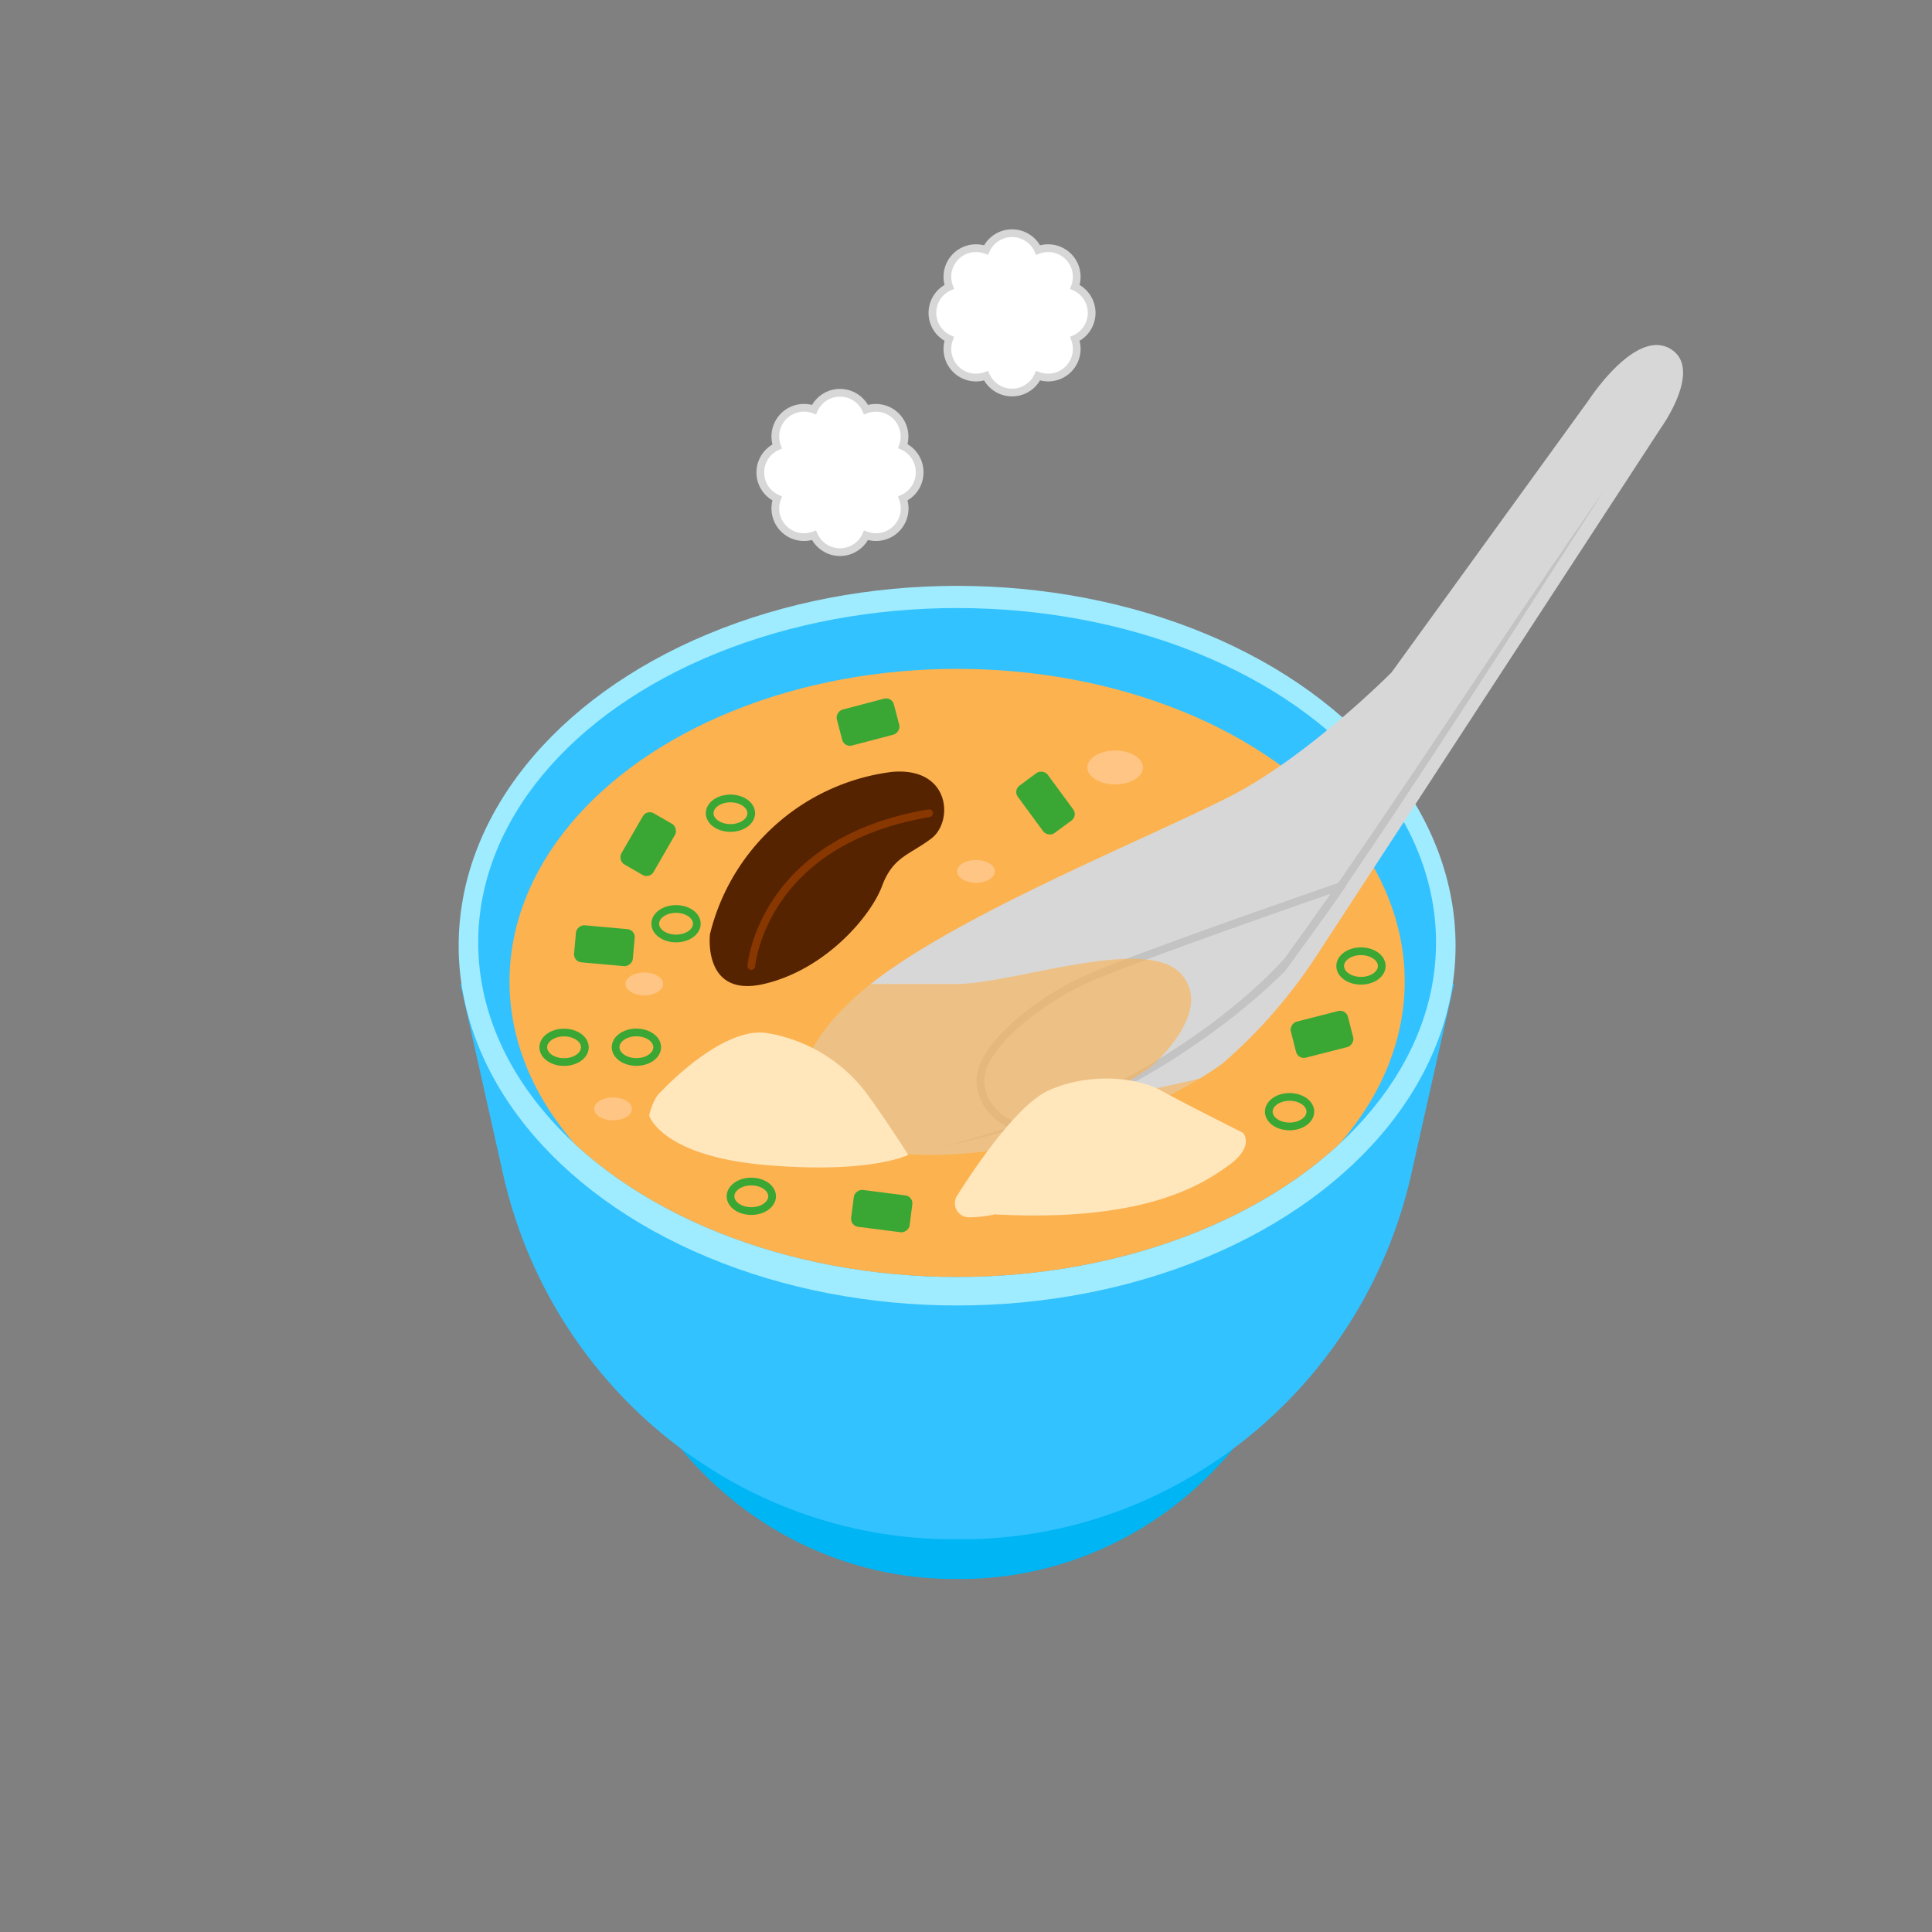 <svg xmlns="http://www.w3.org/2000/svg" xmlns:xlink="http://www.w3.org/1999/xlink" viewBox="0 0 250 250"><rect x="0" y="0" width="250" height="250" fill="#808080" stroke="none"/><defs><style>.cls-1{fill:#31c2ff;}.cls-2{fill:#00b5f4;}.cls-3{fill:#9febff;}.cls-4{clip-path:url(#clip-path);}.cls-12,.cls-5{fill:#fcb24f;}.cls-6{fill:#3aa735;}.cls-11,.cls-15,.cls-7{fill:none;}.cls-7{stroke:#3aa735;}.cls-16,.cls-7{stroke-miterlimit:10;}.cls-8{fill:#ffc585;}.cls-9{fill:#d7d7d7;}.cls-10{fill:#c3c3c3;}.cls-11{stroke:#c3c3c3;}.cls-11,.cls-15{stroke-linecap:round;stroke-linejoin:round;}.cls-12{opacity:0.6;}.cls-13{fill:#ffe6bb;}.cls-14{fill:#562300;}.cls-15{stroke:#893700;}.cls-16{fill:#fff;stroke:#d7d7d7;}</style><clipPath id="clip-path"><ellipse class="cls-1" cx="123.85" cy="121.96" rx="61.97" ry="43.28"/></clipPath></defs><g id="Layer_2" data-name="Layer 2"><path class="cls-2" d="M123.85,148.85H74.28l4.25,19c4.64,20.67,22.6,35.91,43.78,36.46l1.54,0,1.54,0c21.18-.55,39.14-15.79,43.78-36.46l4.25-19Z"/><path class="cls-1" d="M123.85,127.32H59.58l5.51,24.58c6,26.81,29.3,46.56,56.77,47.27.65,0,1.32,0,2,0l2,0c27.47-.71,50.76-20.47,56.77-47.28l5.52-24.58Z"/><ellipse class="cls-3" cx="123.85" cy="122.37" rx="64.5" ry="46.56"/><ellipse class="cls-1" cx="123.85" cy="121.96" rx="61.97" ry="43.28"/><g class="cls-4"><ellipse class="cls-5" cx="123.85" cy="127" rx="57.92" ry="40.45"/><rect class="cls-6" x="81.47" y="105.41" width="4.81" height="7.63" rx="1.03" transform="translate(65.85 -27.3) rotate(30)"/><rect class="cls-6" x="109.9" y="89.62" width="4.81" height="7.63" rx="1.03" transform="translate(174.18 -38.91) rotate(75.29)"/><rect class="cls-6" x="168.67" y="130.03" width="4.81" height="7.63" rx="1.03" transform="translate(258.51 -64.99) rotate(75.7)"/><rect class="cls-6" x="111.71" y="152.91" width="4.81" height="7.63" rx="1.03" transform="translate(284.05 63.44) rotate(97.3)"/><rect class="cls-6" x="75.8" y="118.56" width="4.81" height="7.63" rx="1.03" transform="translate(207.05 55.36) rotate(95.1)"/><rect class="cls-6" x="132.88" y="100.11" width="4.81" height="7.63" rx="1.03" transform="translate(-35.27 100.34) rotate(-36.33)"/><ellipse class="cls-7" cx="82.35" cy="135.51" rx="2.69" ry="1.91"/><ellipse class="cls-7" cx="72.99" cy="135.52" rx="2.69" ry="1.91"/><ellipse class="cls-7" cx="166.87" cy="143.85" rx="2.69" ry="1.91"/><ellipse class="cls-7" cx="97.22" cy="154.8" rx="2.69" ry="1.91"/><ellipse class="cls-7" cx="176.11" cy="125" rx="2.69" ry="1.91"/><ellipse class="cls-7" cx="94.52" cy="105.23" rx="2.69" ry="1.91"/><ellipse class="cls-7" cx="87.48" cy="119.53" rx="2.69" ry="1.91"/><ellipse class="cls-5" cx="118.15" cy="137.45" rx="5.15" ry="3.13"/><ellipse class="cls-5" cx="132.34" cy="136.33" rx="3.6" ry="2.19"/><ellipse class="cls-8" cx="144.3" cy="99.31" rx="3.6" ry="2.19"/><ellipse class="cls-8" cx="126.29" cy="112.76" rx="2.44" ry="1.48"/><ellipse class="cls-8" cx="83.37" cy="127.32" rx="2.44" ry="1.48"/><ellipse class="cls-8" cx="79.33" cy="143.49" rx="2.44" ry="1.48"/></g><path class="cls-9" d="M104.77,136.36a8.16,8.16,0,0,0,4.35,11.28c3.58,1.38,9.18,2.38,17.74,1.43,19.13-2.12,31.33-11.45,31.33-11.45a66.21,66.21,0,0,0,12.12-13.87l44.62-68.39s5.61-7.77,1.11-10.28-10.45,6.68-10.45,6.68L180.07,87s-10.88,11-21.15,16.18-30.77,13.53-42.8,21.65C109.68,129.12,106.4,133.15,104.77,136.36Z"/><path class="cls-10" d="M122.16,148.35a165.41,165.41,0,0,0,17.82-5.8,91.73,91.73,0,0,0,25.53-17.46c14.28-19.79,28-41.58,42-61.53-11.46,17.8-23.69,37-35.74,54.53l-5.46,7.54a75.16,75.16,0,0,1-9.71,8.12,88.26,88.26,0,0,1-16.37,9.31,142.7,142.7,0,0,1-18,5.29Z"/><path class="cls-11" d="M131.51,145.75s-4.32-1.28-4.64-5.67,7.21-10.26,12.88-13,33.84-12.44,33.84-12.44l-6.94,9.64s-8.08,9.58-24.27,17.47A68.18,68.18,0,0,1,131.51,145.75Z"/><path class="cls-12" d="M112.66,127.32h11.19c7.15,0,24.37-6.31,28.93-1.35s-3.91,12.13-3.91,12.13a44,44,0,0,1-8.83,4.72s10.46-2.09,15.25-3.28v2.34s-18.24,9.26-33.13,8.87-17.38-2.09-19.73-9.39S112.66,127.32,112.66,127.32Z"/><path class="cls-13" d="M125.31,157.52a1.82,1.82,0,0,1-1.47-2.79c2.17-3.44,7.74-11.78,11.86-13.63,5.21-2.35,11.42-1.72,14.52,0s10.62,5.48,10.62,5.48,1.59,1.72-1.8,4.18-10.82,7.43-30.32,6.38A15.27,15.27,0,0,1,125.31,157.52Z"/><path class="cls-13" d="M84,144.36s1.57,5.24,15.13,6.4,18.4-1.32,18.4-1.32-4-6.25-6-8.73a20.24,20.24,0,0,0-12.4-7.05c-5.87-.78-13.56,7.57-13.56,7.57S84.57,141.88,84,144.36Z"/><path class="cls-14" d="M91.87,120.88s-1,8.31,7,6.44,13.83-8.81,15.26-12.65,3.53-4,6.4-6.18,2.47-9.26-5.09-8.61A27.82,27.82,0,0,0,91.87,120.88Z"/><path class="cls-15" d="M97.22,125s1.3-16.12,23-19.77"/><path class="cls-16" d="M119,61.09a3.69,3.69,0,0,0-2.17-3.36A3.71,3.71,0,0,0,112.06,53a3.69,3.69,0,0,0-6.73,0,3.71,3.71,0,0,0-4.77,4.77,3.69,3.69,0,0,0,0,6.73,3.71,3.71,0,0,0,4.77,4.77,3.69,3.69,0,0,0,6.73,0,3.71,3.71,0,0,0,4.77-4.77A3.7,3.7,0,0,0,119,61.09Z"/><path class="cls-16" d="M141.26,40.49a3.7,3.7,0,0,0-2.17-3.37,3.7,3.7,0,0,0-4.76-4.77,3.7,3.7,0,0,0-6.74,0,3.7,3.7,0,0,0-4.76,4.77,3.69,3.69,0,0,0,0,6.73,3.7,3.7,0,0,0,4.76,4.77,3.7,3.7,0,0,0,6.74,0,3.7,3.7,0,0,0,4.76-4.77A3.69,3.69,0,0,0,141.26,40.49Z"/></g></svg>